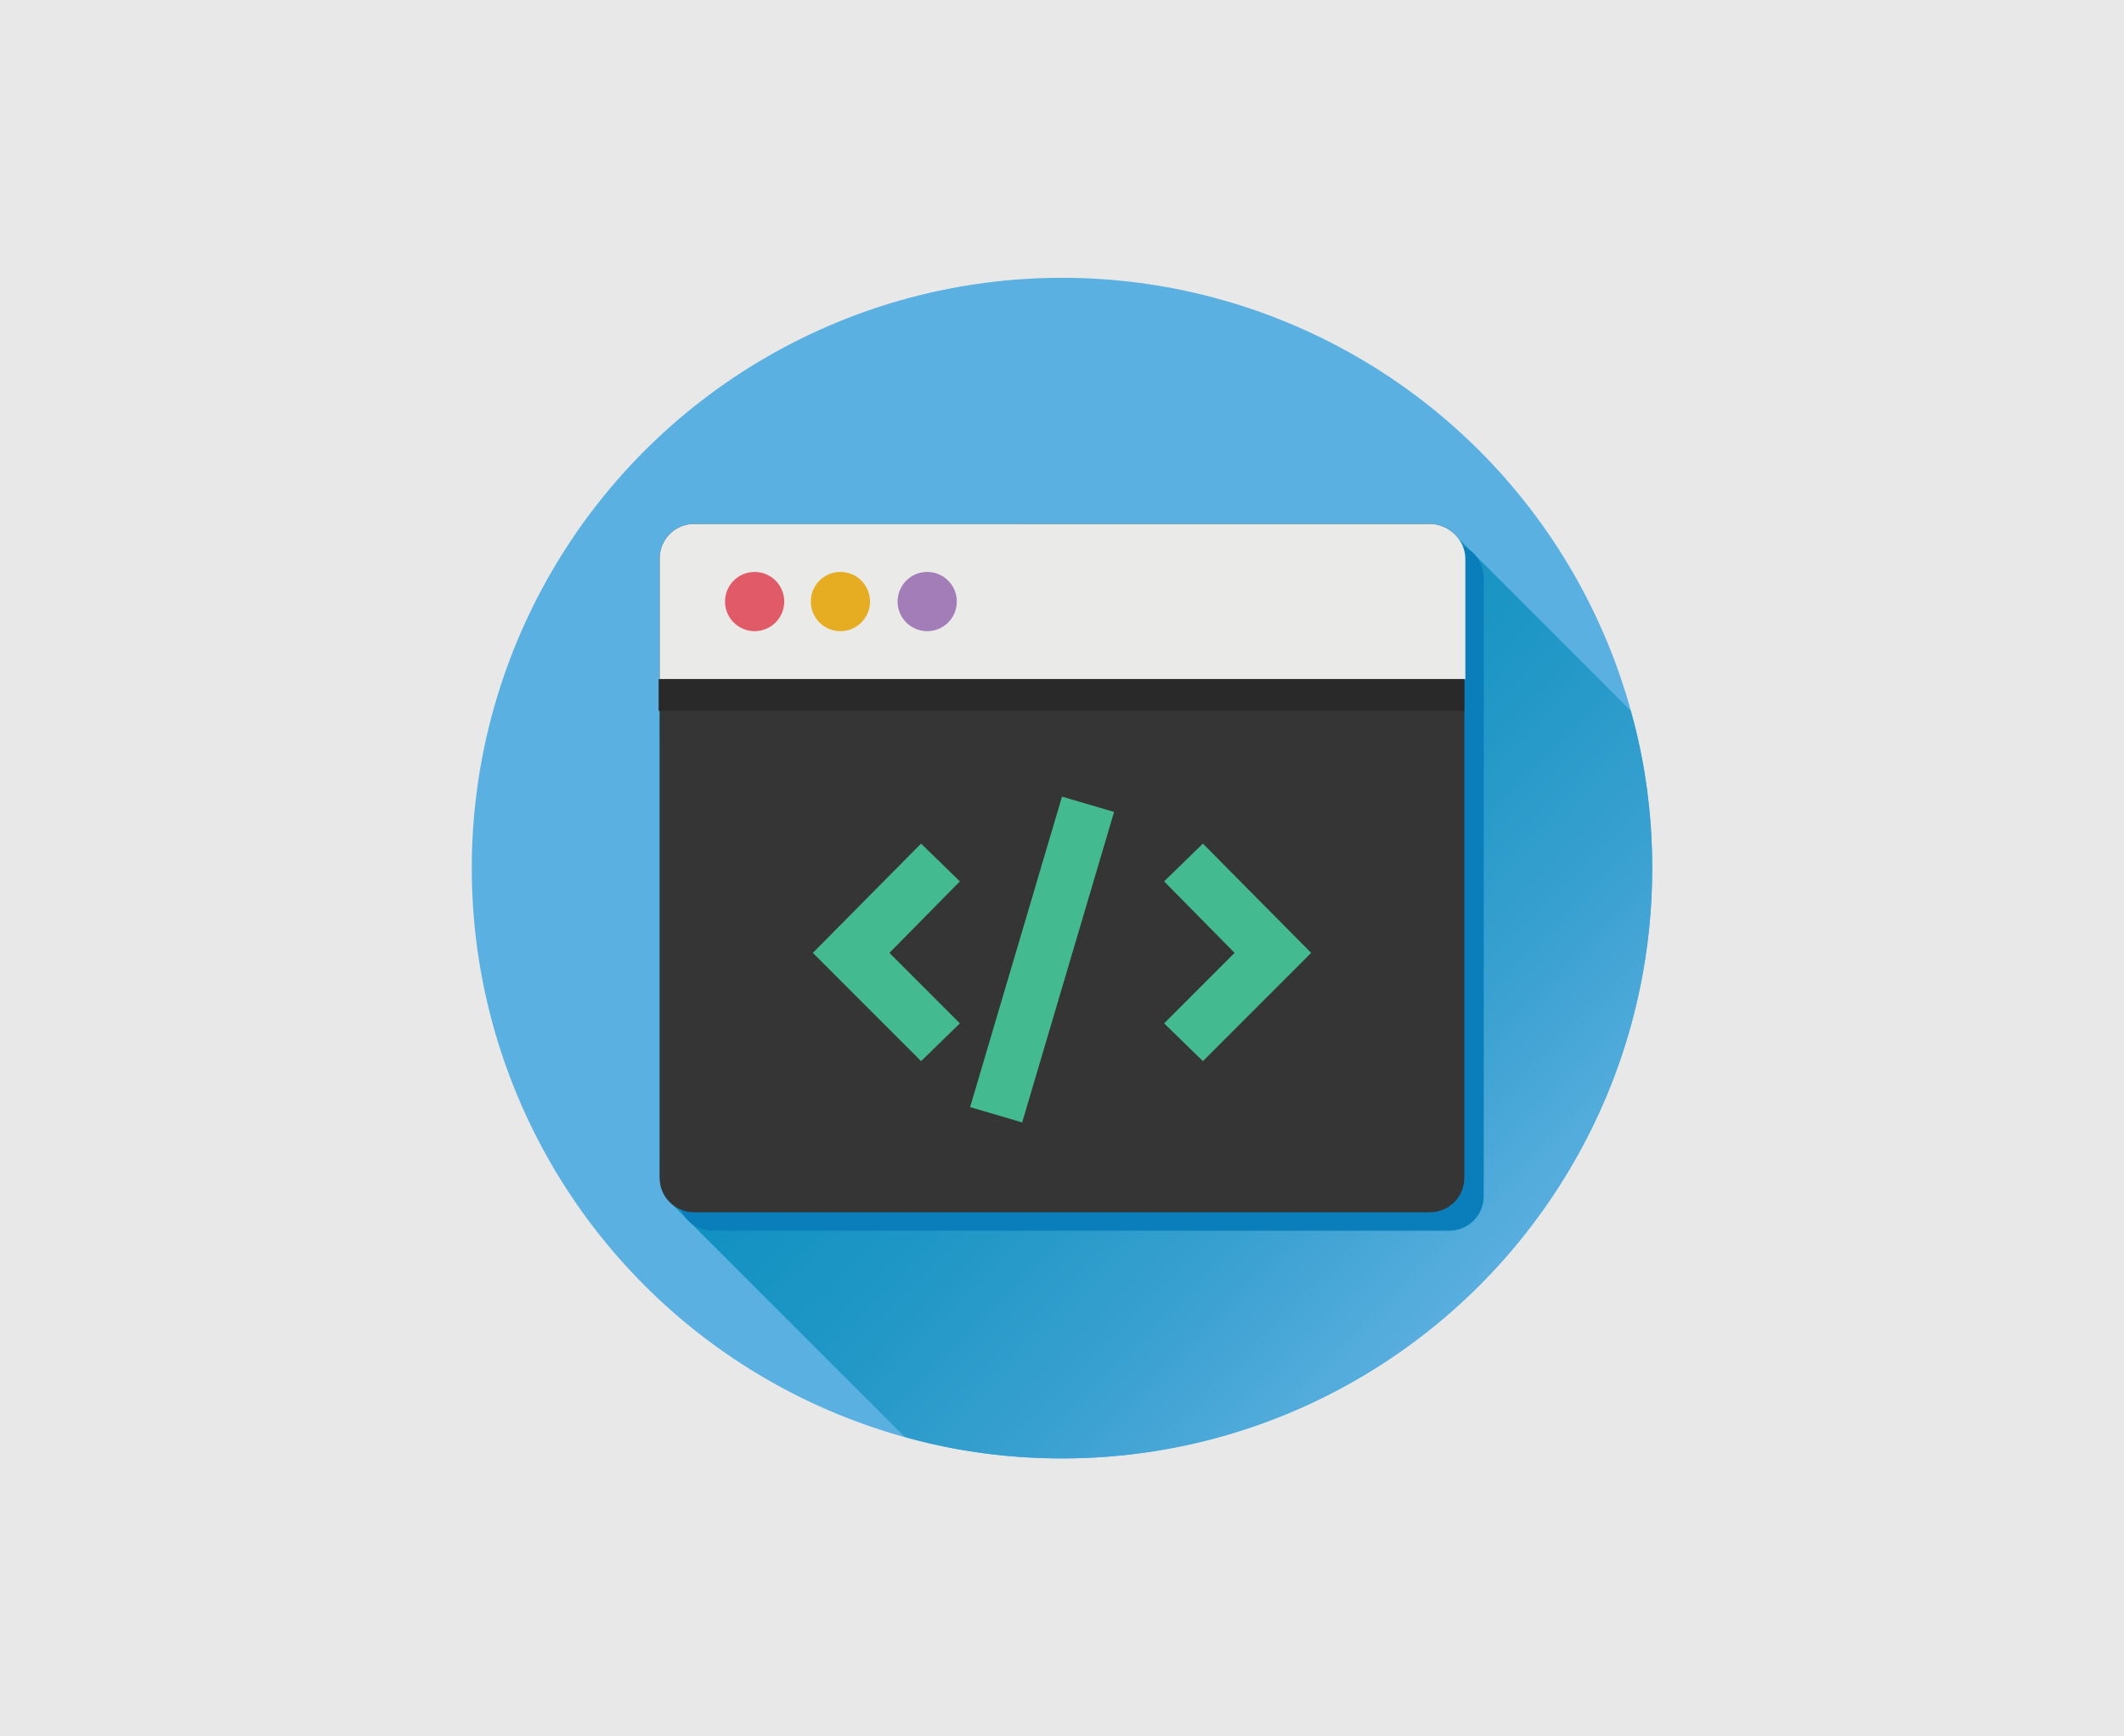 <?xml version="1.0" encoding="utf-8"?>
<!-- Generator: Adobe Illustrator 21.0.0, SVG Export Plug-In . SVG Version: 6.00 Build 0)  -->
<svg version="1.1" id="Layer_1" xmlns="http://www.w3.org/2000/svg" xmlns:xlink="http://www.w3.org/1999/xlink" x="0px" y="0px"
	 viewBox="0 0 208 170" style="enable-background:new 0 0 208 170;" xml:space="preserve">
<style type="text/css">
	.st0{fill:#E8E8E8;}
	.st1{fill:#59B0E1;}
	.st2{fill:url(#SVGID_1_);}
	.st3{fill:#0A7EBA;}
	.st4{fill:#353535;}
	.st5{fill:#EAEAE9;}
	.st6{fill:#E05A67;}
	.st7{fill:#E6AC22;}
	.st8{fill:#A27DB7;}
	.st9{fill:#2A2929;}
	.st10{fill:#44BA91;}
</style>
<rect class="st0" width="208" height="170"/>
<g>
	<circle class="st1" cx="104" cy="85" r="57.8"/>
	<linearGradient id="SVGID_1_" gradientUnits="userSpaceOnUse" x1="68.433" y1="49.434" x2="144.855" y2="125.855">
		<stop  offset="0" style="stop-color:#048CBB"/>
		<stop  offset="0.256" style="stop-color:#078DBC"/>
		<stop  offset="0.462" style="stop-color:#1191C0"/>
		<stop  offset="0.65" style="stop-color:#2298C7"/>
		<stop  offset="0.827" style="stop-color:#3AA1D1"/>
		<stop  offset="0.996" style="stop-color:#58AEDE"/>
		<stop  offset="1" style="stop-color:#59AEDE"/>
	</linearGradient>
	<path class="st2" d="M140,51.3H68c-1.9,0-3.4,1.5-3.4,3.4v11.8v0v3.1V85v30.3c0,1,0.4,1.9,1.1,2.5l22.9,22.9
		c4.9,1.4,10.1,2.1,15.4,2.1c31.9,0,57.8-25.9,57.8-57.8c0-5.3-0.7-10.5-2.1-15.4l-16.9-16.9C142.1,51.9,141.2,51.3,140,51.3z"/>
	<path class="st3" d="M141.9,53.2H69.8c-1.9,0-3.4,1.5-3.4,3.4v11.8v0v3.1v15.3v30.3c0,1.9,1.5,3.4,3.4,3.4h72.1
		c1.9,0,3.4-1.5,3.4-3.4V86.8V71.5v-3.1v0V56.6C145.3,54.7,143.8,53.2,141.9,53.2z"/>
	<g>
		<g>
			<g>
				<g>
					<g>
						<g>
							<g>
								<path class="st4" d="M140,51.3H68c-1.9,0-3.4,1.5-3.4,3.4V85v30.3c0,1.9,1.5,3.4,3.4,3.4H140c1.9,0,3.4-1.5,3.4-3.4V85V54.7
									C143.5,52.9,141.9,51.3,140,51.3z"/>
							</g>
						</g>
					</g>
				</g>
			</g>
		</g>
		<g>
			<g>
				<g>
					<g>
						<g>
							<g>
								<path class="st5" d="M140,51.3H68c-1.9,0-3.4,1.5-3.4,3.4v11.8h78.9V54.7C143.5,52.9,141.9,51.3,140,51.3z"/>
							</g>
						</g>
					</g>
				</g>
			</g>
		</g>
		<g>
			<g>
				<g>
					<g>
						<g>
							<g>
								<circle class="st6" cx="73.9" cy="58.9" r="2.9"/>
							</g>
						</g>
					</g>
				</g>
			</g>
		</g>
		<g>
			<g>
				<g>
					<g>
						<g>
							<g>
								<circle class="st7" cx="82.3" cy="58.9" r="2.9"/>
							</g>
						</g>
					</g>
				</g>
			</g>
		</g>
		<g>
			<g>
				<g>
					<g>
						<g>
							<g>
								<circle class="st8" cx="90.8" cy="58.9" r="2.9"/>
							</g>
						</g>
					</g>
				</g>
			</g>
		</g>
		<g>
			<g>
				<g>
					<g>
						<g>
							<g>
								<rect x="64.5" y="66.5" class="st9" width="78.9" height="3.1"/>
							</g>
						</g>
					</g>
				</g>
			</g>
		</g>
		<g>
			<g>
				<g>
					<g>
						<g>
							<g>
								<g>
									<polygon class="st10" points="90.2,82.6 79.6,93.3 90.2,103.9 94,100.2 87.1,93.3 94,86.3 									"/>
								</g>
							</g>
						</g>
					</g>
				</g>
			</g>
			<g>
				<g>
					<g>
						<g>
							<g>
								<g>
									<polygon class="st10" points="117.8,82.6 114,86.3 120.9,93.3 114,100.2 117.8,103.9 128.4,93.3 									"/>
								</g>
							</g>
						</g>
					</g>
				</g>
			</g>
			<g>
				<g>
					<g>
						<g>
							<g>
								<g>
									<polygon class="st10" points="95,108.4 100.1,109.9 109.1,79.5 104,78 									"/>
								</g>
							</g>
						</g>
					</g>
				</g>
			</g>
		</g>
	</g>
</g>
</svg>
